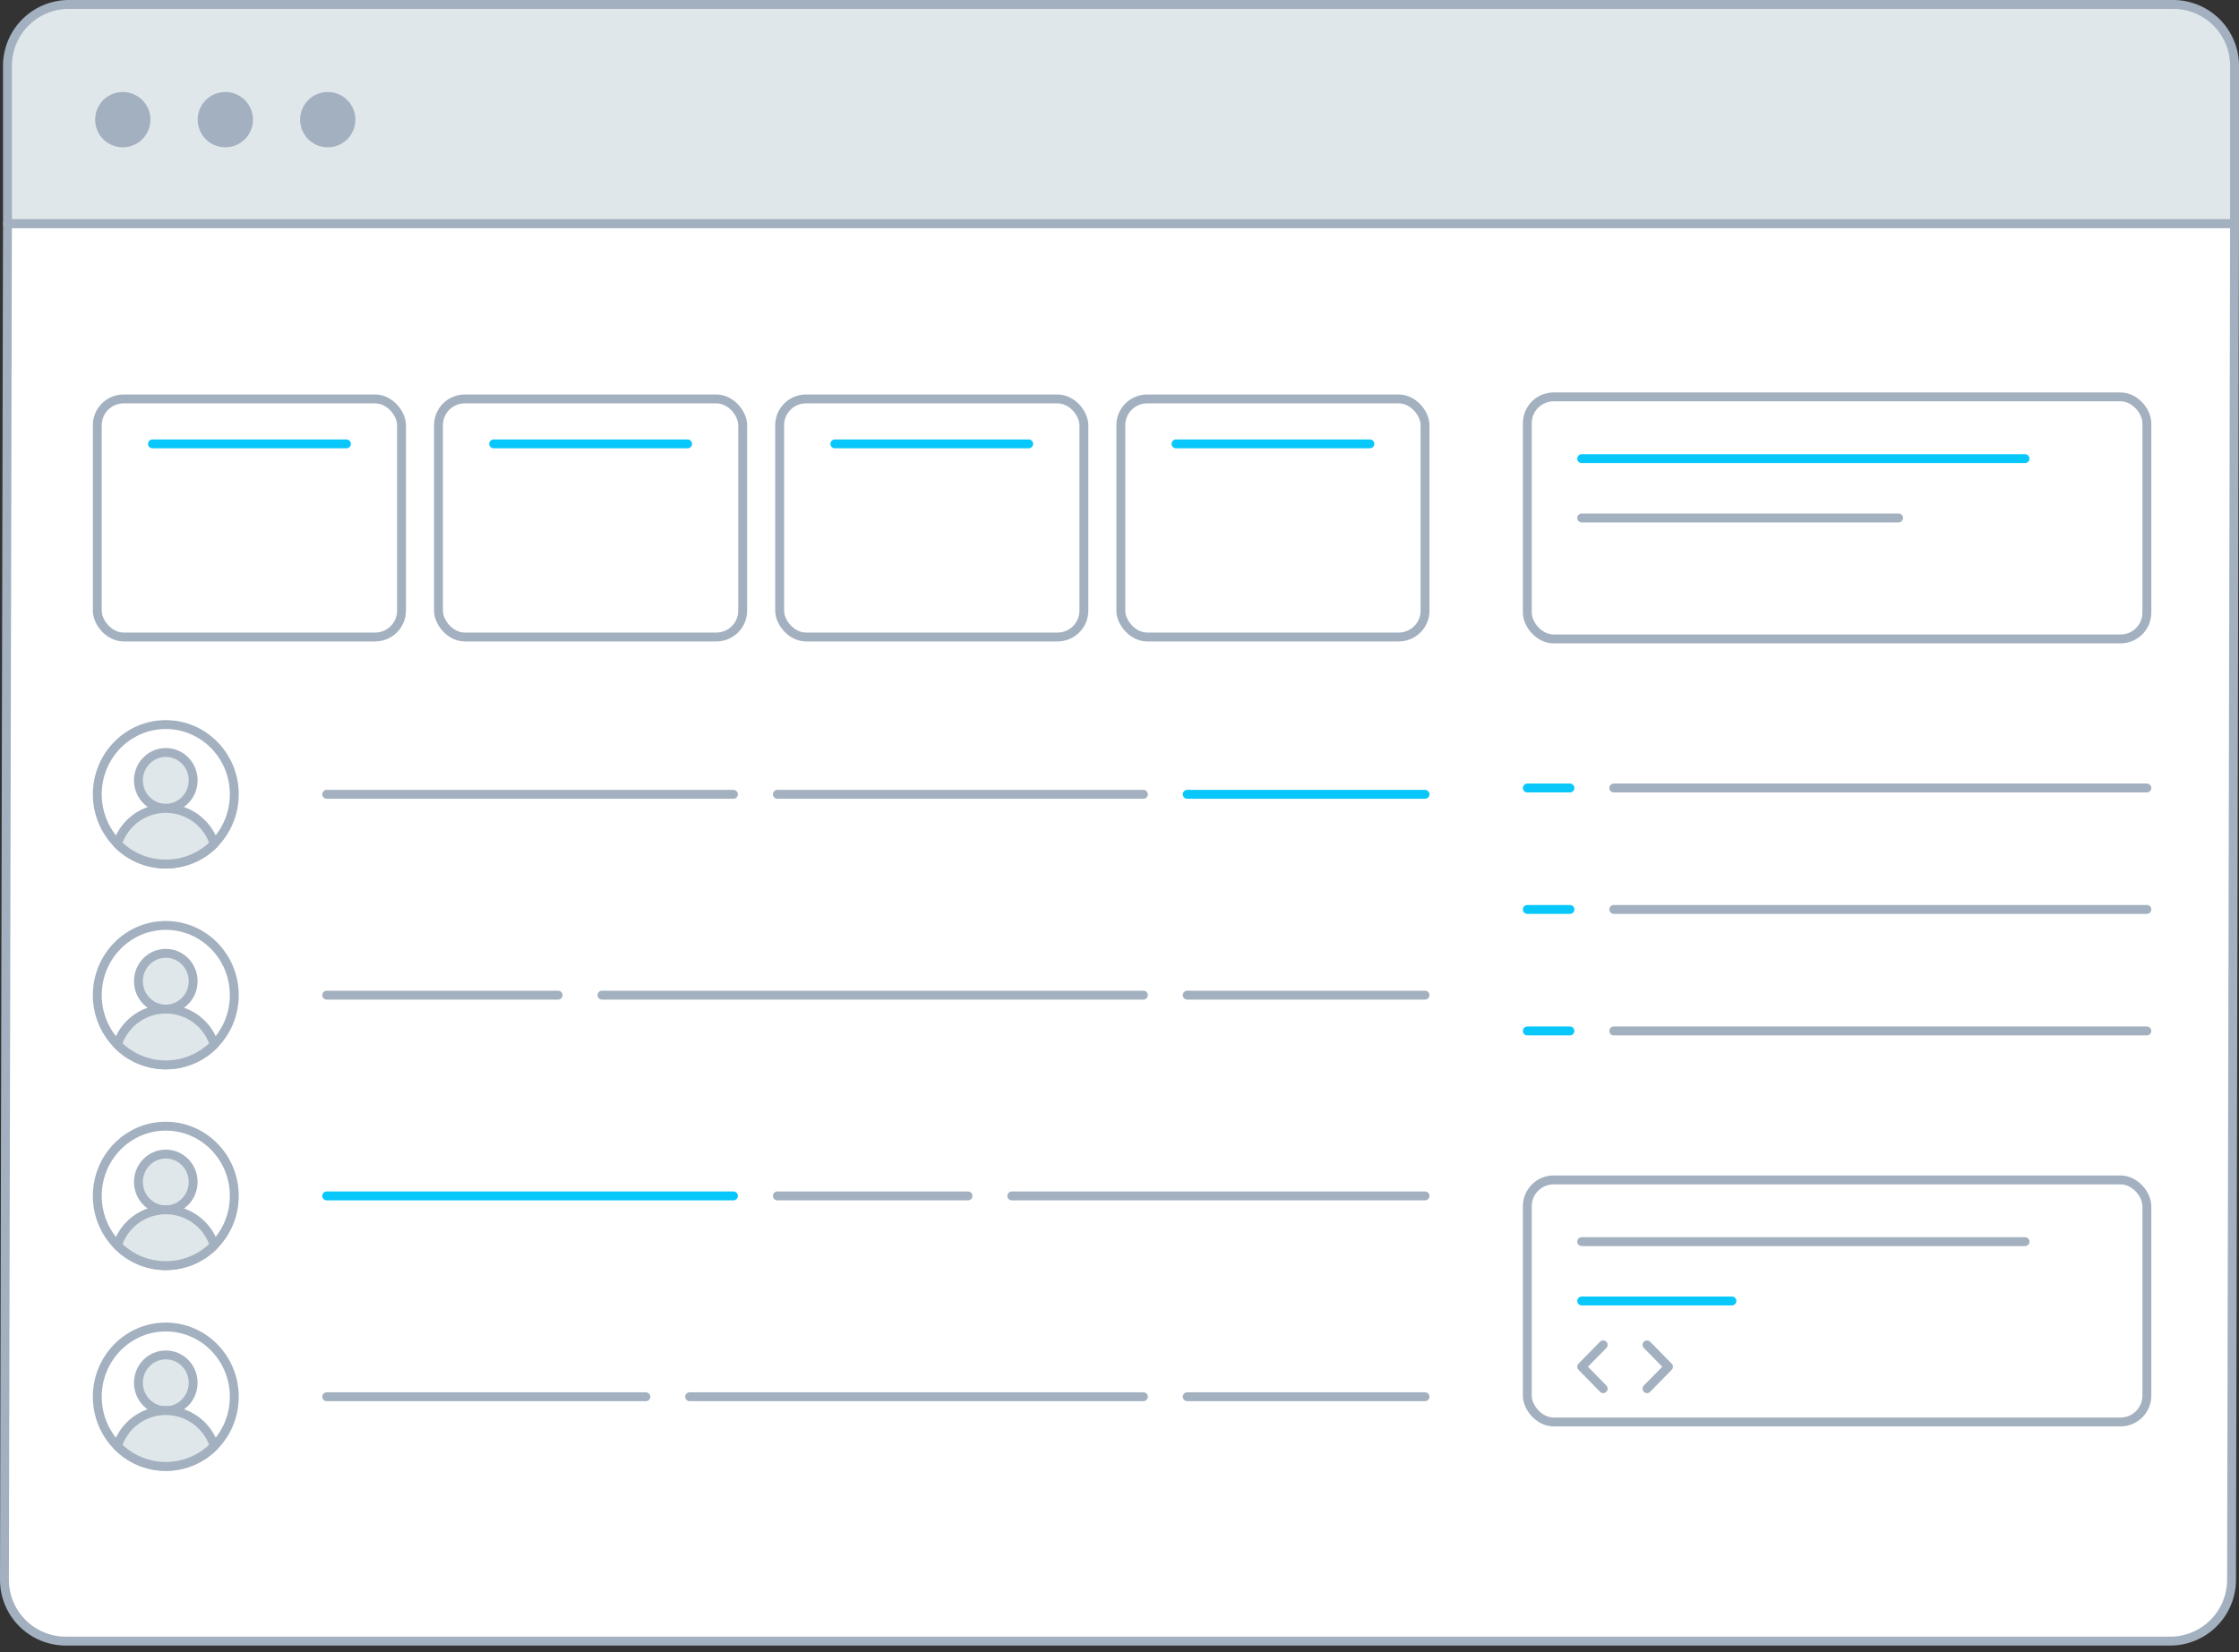 <svg xmlns="http://www.w3.org/2000/svg" width="252" height="186" viewBox="0 0 252 186">
    <rect x="0" y="0" width="252" height="186" fill="#333333" stroke="none"/>
    <g fill="none" fill-rule="evenodd">
        <path fill="#FFF" fill-rule="nonzero" stroke="#A3B0BF" stroke-linecap="round" stroke-linejoin="round" d="M244.25 184.75H7.41a6.91 6.91 0 0 1-6.91-6.91L.84 25.17H251.5l-.34 152.67a6.91 6.91 0 0 1-6.91 6.91z"/>
        <ellipse cx="18.66" cy="89.42" fill="#FFF" fill-rule="nonzero" stroke="#A3B0BF" stroke-linecap="round" stroke-linejoin="round" rx="7.71" ry="7.85"/>
        <ellipse cx="18.66" cy="112.03" fill="#FFF" fill-rule="nonzero" stroke="#A3B0BF" stroke-linecap="round" stroke-linejoin="round" rx="7.71" ry="7.85"/>
        <ellipse cx="18.66" cy="134.63" fill="#FFF" fill-rule="nonzero" stroke="#A3B0BF" stroke-linecap="round" stroke-linejoin="round" rx="7.71" ry="7.85"/>
        <ellipse cx="18.66" cy="157.24" fill="#FFF" fill-rule="nonzero" stroke="#A3B0BF" stroke-linecap="round" stroke-linejoin="round" rx="7.71" ry="7.85"/>
        <ellipse cx="18.66" cy="87.85" fill="#DFE7EB" fill-rule="nonzero" stroke="#A3B0BF" stroke-linecap="round" stroke-linejoin="round" rx="3.08" ry="3.14"/>
        <path fill="#DFE7EB" fill-rule="nonzero" stroke="#A3B0BF" stroke-linecap="round" stroke-linejoin="round" d="M18.66 97.27A7.62 7.62 0 0 0 24.11 95a5.71 5.71 0 0 0-10.89 0 7.62 7.62 0 0 0 5.44 2.27zM7.75.5h236.84a6.91 6.91 0 0 1 6.91 6.91v17.76H.84V7.41A6.91 6.91 0 0 1 7.75.5z"/>
        <path fill="#A3B0BF" fill-rule="nonzero" d="M13.82 16.58a3.11 3.11 0 1 1 0-6.22 3.11 3.11 0 0 1 0 6.22zM25.36 16.58a3.11 3.11 0 1 1 0-6.22 3.11 3.11 0 0 1 0 6.22zM36.9 16.58a3.11 3.11 0 1 1-.02-6.22 3.11 3.11 0 0 1 .02 6.22z"/>
        <rect width="34.24" height="26.8" x="126.15" y="44.91" fill="#FFF" fill-rule="nonzero" stroke="#A3B0BF" stroke-linecap="round" stroke-linejoin="round" rx="2.96"/>
        <rect width="69.73" height="27.25" x="171.9" y="44.68" fill="#FFF" fill-rule="nonzero" stroke="#A3B0BF" stroke-linecap="round" stroke-linejoin="round" rx="2.96"/>
        <rect width="34.24" height="26.8" x="87.75" y="44.91" fill="#FFF" fill-rule="nonzero" stroke="#A3B0BF" stroke-linecap="round" stroke-linejoin="round" rx="2.96"/>
        <rect width="34.24" height="26.8" x="49.35" y="44.91" fill="#FFF" fill-rule="nonzero" stroke="#A3B0BF" stroke-linecap="round" stroke-linejoin="round" rx="2.96"/>
        <rect width="34.24" height="26.8" x="10.95" y="44.91" fill="#FFF" fill-rule="nonzero" stroke="#A3B0BF" stroke-linecap="round" stroke-linejoin="round" rx="2.96"/>
        <path stroke="#08C7FB" stroke-linecap="round" stroke-linejoin="round" d="M17.16 49.97h21.83M55.56 49.97h21.83M93.96 49.97h21.82M132.36 49.97h21.82"/>
        <path stroke="#A3B0BF" stroke-linecap="round" stroke-linejoin="round" d="M36.77 89.42h45.78M87.49 89.42h41.2"/>
        <path stroke="#08C7FB" stroke-linecap="round" stroke-linejoin="round" d="M133.62 89.42h26.77"/>
        <path stroke="#A3B0BF" stroke-linecap="round" stroke-linejoin="round" d="M36.77 157.24h35.92M77.62 157.24h51.07M133.62 157.24h26.77M36.77 112.03h26.05M67.75 112.03h60.94M133.62 112.03h26.77"/>
        <path stroke="#08C7FB" stroke-linecap="round" stroke-linejoin="round" d="M36.77 134.63h45.78"/>
        <path stroke="#A3B0BF" stroke-linecap="round" stroke-linejoin="round" d="M87.49 134.63h21.46M113.88 134.63h46.51"/>
        <ellipse cx="18.66" cy="110.46" fill="#DFE7EB" fill-rule="nonzero" stroke="#A3B0BF" stroke-linecap="round" stroke-linejoin="round" rx="3.08" ry="3.14"/>
        <path fill="#DFE7EB" fill-rule="nonzero" stroke="#A3B0BF" stroke-linecap="round" stroke-linejoin="round" d="M18.66 119.88a7.62 7.62 0 0 0 5.45-2.29 5.71 5.71 0 0 0-10.89 0 7.62 7.62 0 0 0 5.44 2.29z"/>
        <ellipse cx="18.66" cy="133.06" fill="#DFE7EB" fill-rule="nonzero" stroke="#A3B0BF" stroke-linecap="round" stroke-linejoin="round" rx="3.08" ry="3.14"/>
        <path fill="#DFE7EB" fill-rule="nonzero" stroke="#A3B0BF" stroke-linecap="round" stroke-linejoin="round" d="M18.66 142.48a7.62 7.62 0 0 0 5.45-2.29 5.71 5.71 0 0 0-10.89 0 7.62 7.62 0 0 0 5.44 2.29z"/>
        <ellipse cx="18.66" cy="155.67" fill="#DFE7EB" fill-rule="nonzero" stroke="#A3B0BF" stroke-linecap="round" stroke-linejoin="round" rx="3.08" ry="3.14"/>
        <path fill="#DFE7EB" fill-rule="nonzero" stroke="#A3B0BF" stroke-linecap="round" stroke-linejoin="round" d="M18.66 165.08a7.62 7.62 0 0 0 5.45-2.29 5.71 5.71 0 0 0-10.89 0 7.62 7.62 0 0 0 5.44 2.29z"/>
        <path stroke="#08C7FB" stroke-linecap="round" stroke-linejoin="round" d="M178.02 51.63h49.9"/>
        <path stroke="#A3B0BF" stroke-linecap="round" stroke-linejoin="round" d="M178.02 58.31h35.67"/>
        <rect width="69.73" height="27.25" x="171.9" y="132.83" fill="#FFF" fill-rule="nonzero" stroke="#A3B0BF" stroke-linecap="round" stroke-linejoin="round" rx="2.96"/>
        <path stroke="#A3B0BF" stroke-linecap="round" stroke-linejoin="round" d="M178.02 139.78h49.9"/>
        <path stroke="#08C7FB" stroke-linecap="round" stroke-linejoin="round" d="M178.02 146.46h16.91"/>
        <path stroke="#A3B0BF" stroke-linecap="round" stroke-linejoin="round" d="M181.63 88.71h60M181.63 102.38h60M181.63 116.06h60"/>
        <path stroke="#08C7FB" stroke-linecap="round" stroke-linejoin="round" d="M171.9 88.71h4.8M171.9 102.38h4.8M171.9 116.06h4.8"/>
        <path stroke="#A3B0BF" stroke-linecap="round" stroke-linejoin="round" d="M180.44 156.33l-2.42-2.47 2.42-2.46M185.37 156.33l2.42-2.47-2.42-2.46"/>
    </g>
</svg>
